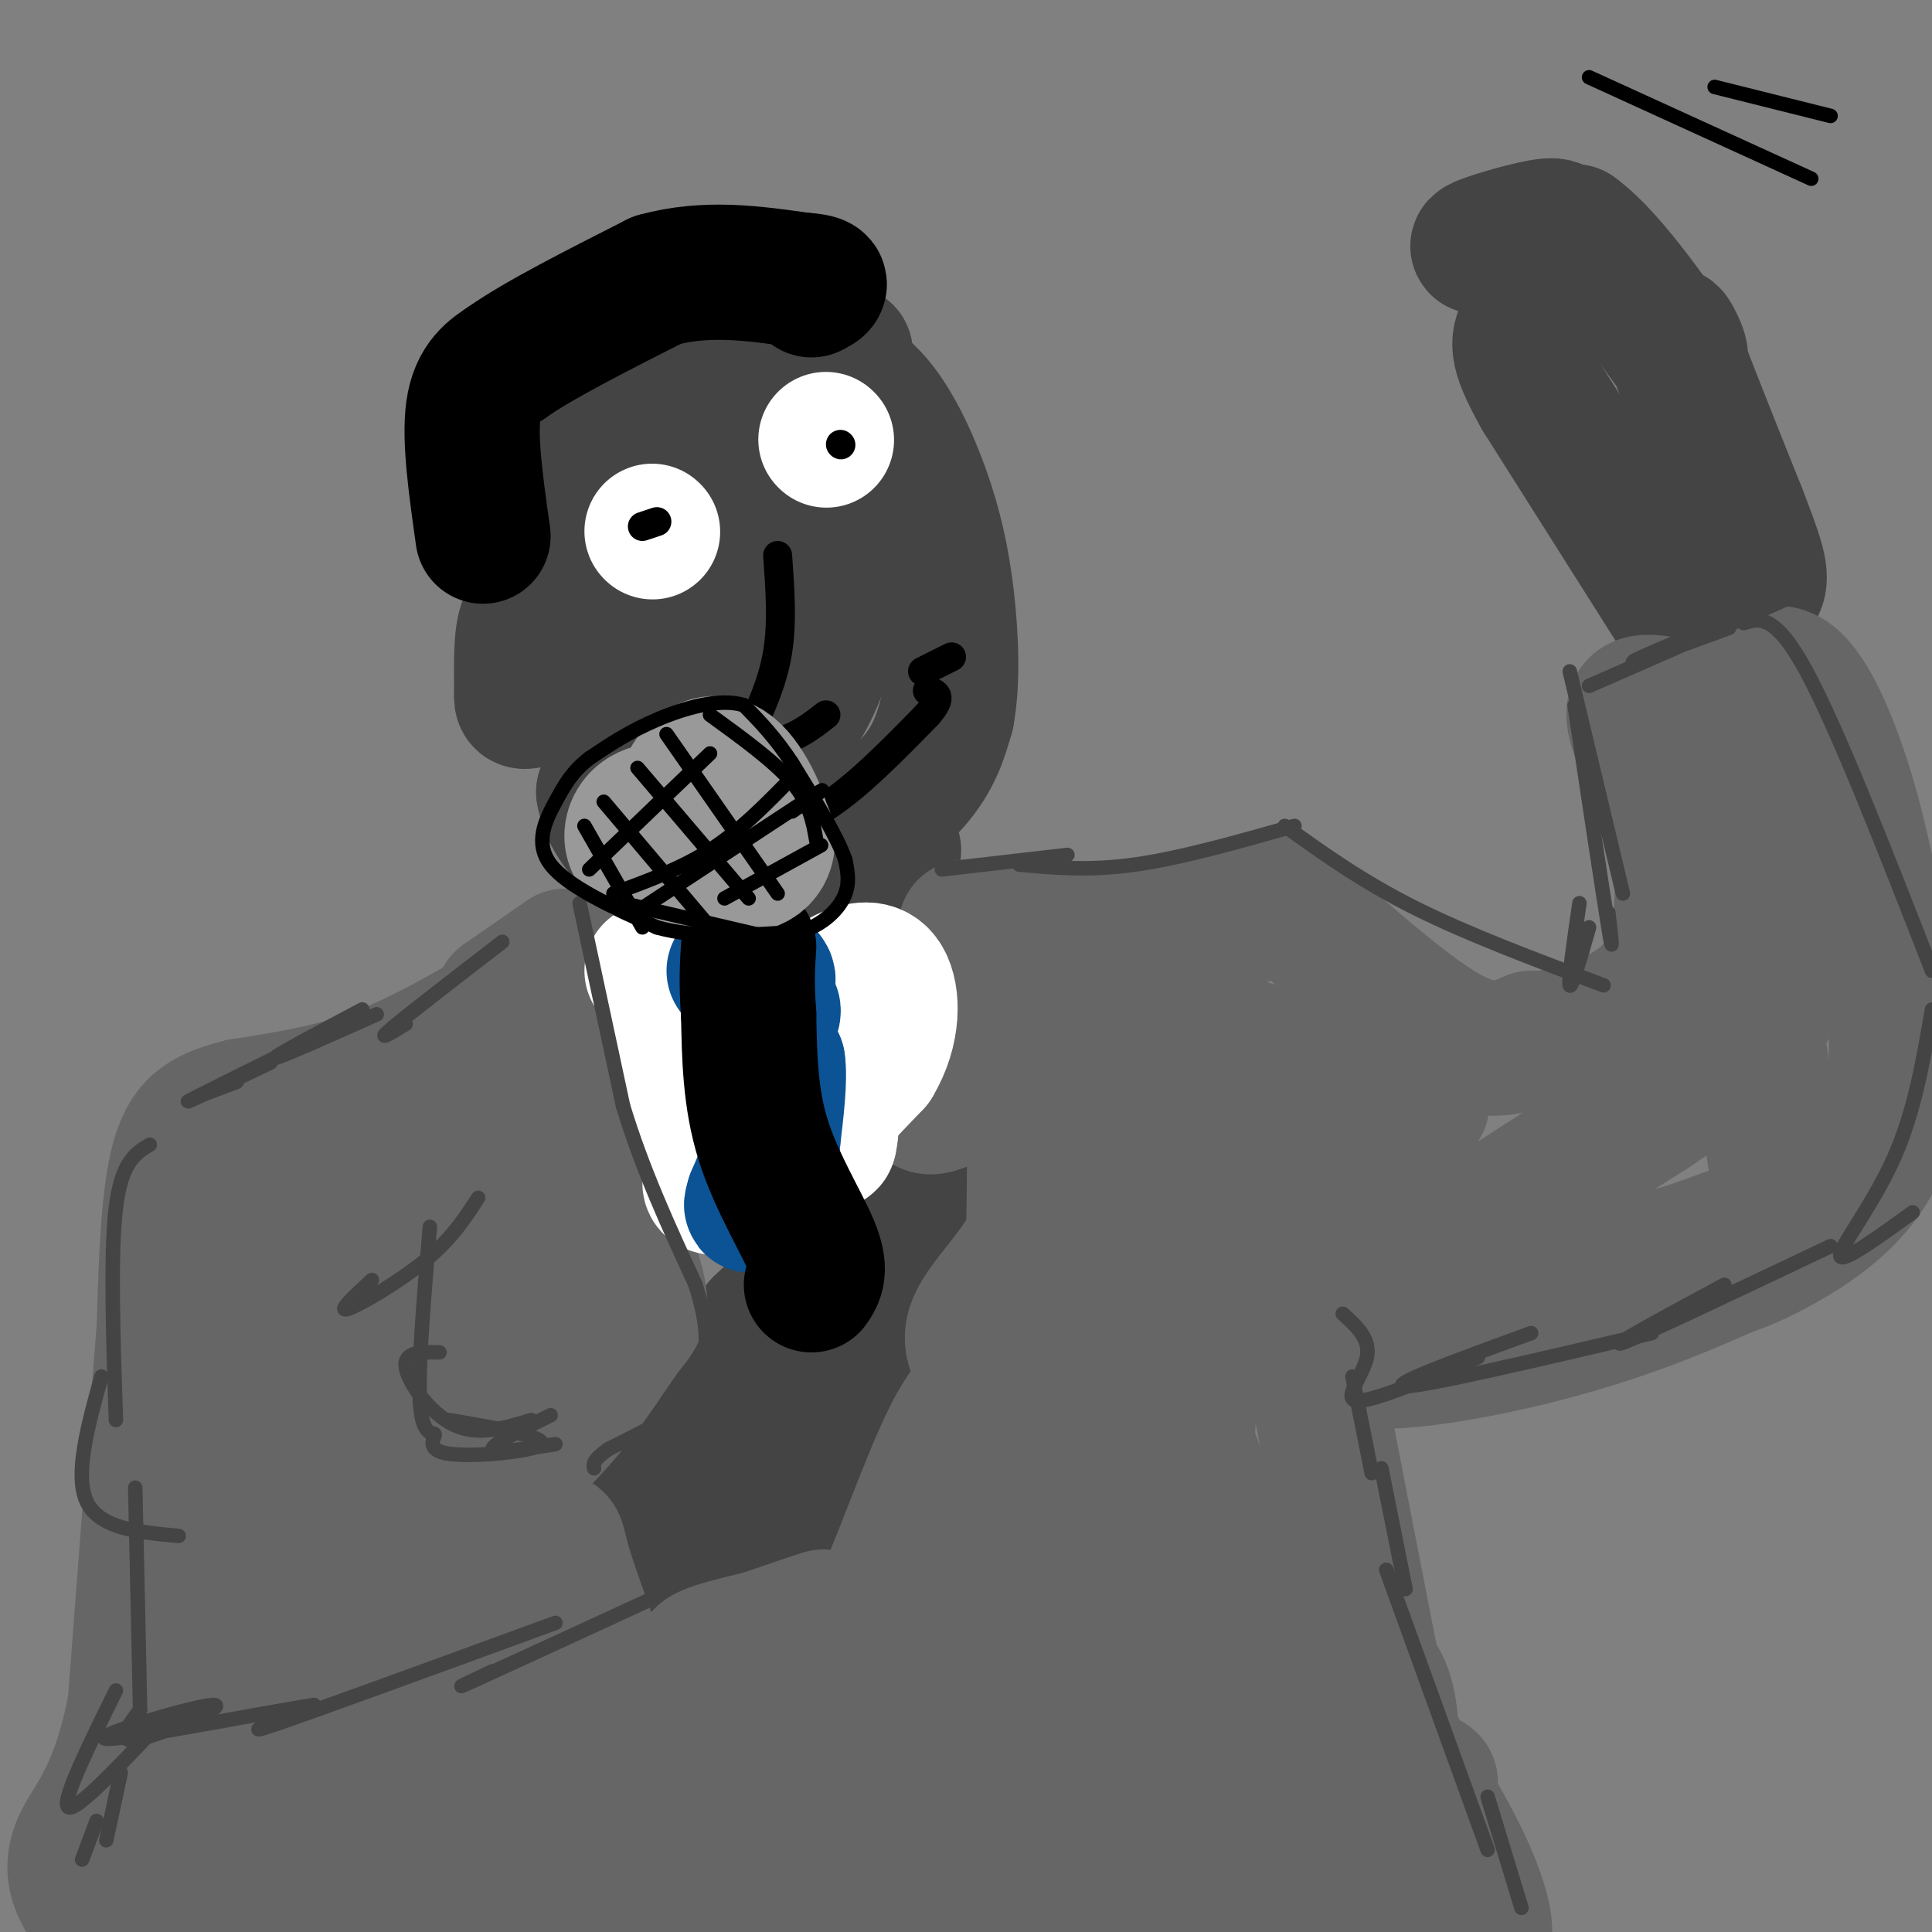 <svg viewBox='0 0 400 400' version='1.1' xmlns='http://www.w3.org/2000/svg' xmlns:xlink='http://www.w3.org/1999/xlink'><rect x="0" y="0" width="400" height="400" fill="#808080" stroke="none"/><g fill='none' stroke='#444444' stroke-width='28' stroke-linecap='round' stroke-linejoin='round'><path d='M175,73c-3.167,-2.000 -6.333,-4.000 -11,-4c-4.667,0.000 -10.833,2.000 -17,4'/><path d='M147,73c-6.167,2.000 -13.083,5.000 -20,8'/><path d='M127,81c-4.578,4.622 -6.022,12.178 -6,20c0.022,7.822 1.511,15.911 3,24'/><path d='M124,125c-0.200,5.378 -2.200,6.822 -4,7c-1.800,0.178 -3.400,-0.911 -5,-2'/><path d='M115,130c-2.078,-1.270 -4.774,-3.443 -6,-1c-1.226,2.443 -0.984,9.504 -1,13c-0.016,3.496 -0.290,3.427 2,3c2.290,-0.427 7.145,-1.214 12,-2'/><path d='M122,143c2.607,-2.012 3.125,-6.042 5,-4c1.875,2.042 5.107,10.155 8,14c2.893,3.845 5.446,3.423 8,3'/><path d='M143,156c5.726,4.226 16.042,13.292 25,15c8.958,1.708 16.560,-3.940 21,-9c4.440,-5.060 5.720,-9.530 7,-14'/><path d='M196,148c1.268,-6.545 0.938,-15.909 0,-24c-0.938,-8.091 -2.483,-14.909 -5,-22c-2.517,-7.091 -6.005,-14.455 -10,-19c-3.995,-4.545 -8.498,-6.273 -13,-8'/><path d='M168,75c-3.184,-1.528 -4.643,-1.348 -10,1c-5.357,2.348 -14.612,6.864 -18,16c-3.388,9.136 -0.908,22.892 2,33c2.908,10.108 6.244,16.568 8,21c1.756,4.432 1.930,6.838 4,7c2.070,0.162 6.035,-1.919 10,-4'/><path d='M164,149c3.254,-3.783 6.388,-11.241 8,-18c1.612,-6.759 1.703,-12.820 0,-20c-1.703,-7.180 -5.201,-15.480 -7,-15c-1.799,0.480 -1.900,9.740 -2,19'/><path d='M163,115c0.909,7.463 4.183,16.621 5,15c0.817,-1.621 -0.822,-14.022 -5,-16c-4.178,-1.978 -10.894,6.468 -14,9c-3.106,2.532 -2.602,-0.848 -6,5c-3.398,5.848 -10.699,20.924 -18,36'/><path d='M125,164c1.689,10.267 14.911,17.933 23,21c8.089,3.067 11.044,1.533 14,0'/><path d='M162,185c6.167,-1.500 14.583,-5.250 23,-9'/><path d='M350,131c0.000,0.000 -31.000,-49.000 -31,-49'/><path d='M319,82c-5.756,-10.244 -4.644,-11.356 -3,-15c1.644,-3.644 3.822,-9.822 6,-16'/><path d='M322,51c1.262,-3.655 1.417,-4.792 -3,-4c-4.417,0.792 -13.405,3.512 -13,4c0.405,0.488 10.202,-1.256 20,-3'/><path d='M326,48c8.071,5.798 18.250,21.792 21,25c2.750,3.208 -1.929,-6.369 -1,-3c0.929,3.369 7.464,19.685 14,36'/><path d='M360,106c3.378,8.756 4.822,12.644 4,15c-0.822,2.356 -3.911,3.178 -7,4'/><path d='M126,308c26.250,-22.417 52.500,-44.833 62,-53c9.500,-8.167 2.250,-2.083 -5,4'/><path d='M183,259c-8.054,5.362 -25.688,16.768 -26,16c-0.312,-0.768 16.700,-13.711 18,-15c1.300,-1.289 -13.112,9.076 -14,12c-0.888,2.924 11.746,-1.593 16,0c4.254,1.593 0.127,9.297 -4,17'/><path d='M173,289c-5.222,7.963 -16.276,19.372 -14,21c2.276,1.628 17.882,-6.523 15,-6c-2.882,0.523 -24.252,9.721 -32,13c-7.748,3.279 -1.874,0.640 4,-2'/><path d='M146,315c-2.444,1.733 -10.556,7.067 -13,8c-2.444,0.933 0.778,-2.533 4,-6'/></g>
<g fill='none' stroke='#000000' stroke-width='28' stroke-linecap='round' stroke-linejoin='round'><path d='M100,111c-1.417,-10.000 -2.833,-20.000 -2,-26c0.833,-6.000 3.917,-8.000 7,-10'/><path d='M105,75c6.333,-4.500 18.667,-10.750 31,-17'/><path d='M136,58c10.167,-2.833 20.083,-1.417 30,0'/><path d='M166,58c5.333,0.333 3.667,1.167 2,2'/></g>
<g fill='none' stroke='#ffffff' stroke-width='28' stroke-linecap='round' stroke-linejoin='round'><path d='M135,110c0.000,0.000 0.100,0.100 0.1,0.1'/><path d='M171,91c0.000,0.000 0.100,0.100 0.1,0.1'/></g>
<g fill='none' stroke='#000000' stroke-width='6' stroke-linecap='round' stroke-linejoin='round'><path d='M161,115c0.500,6.917 1.000,13.833 0,20c-1.000,6.167 -3.500,11.583 -6,17'/><path d='M155,152c0.489,3.089 4.711,2.311 8,1c3.289,-1.311 5.644,-3.156 8,-5'/><path d='M153,173c5.750,-0.917 11.500,-1.833 18,-6c6.500,-4.167 13.750,-11.583 21,-19'/><path d='M192,148c3.500,-4.000 1.750,-4.500 0,-5'/><path d='M191,139c0.000,0.000 6.000,-3.000 6,-3'/><path d='M133,109c0.000,0.000 3.000,-1.000 3,-1'/><path d='M174,92c0.000,0.000 0.100,0.100 0.1,0.1'/></g>
<g fill='none' stroke='#666666' stroke-width='28' stroke-linecap='round' stroke-linejoin='round'><path d='M103,210c-8.583,4.917 -17.167,9.833 -26,13c-8.833,3.167 -17.917,4.583 -27,6'/><path d='M50,229c-6.956,1.822 -10.844,3.378 -13,11c-2.156,7.622 -2.578,21.311 -3,35'/><path d='M34,275c-1.500,18.833 -3.750,48.417 -6,78'/><path d='M28,353c-3.339,17.850 -8.688,23.476 -11,28c-2.312,4.524 -1.589,7.944 0,11c1.589,3.056 4.043,5.746 9,8c4.957,2.254 12.416,4.073 23,2c10.584,-2.073 24.292,-8.036 38,-14'/><path d='M87,388c14.012,-5.179 30.042,-11.125 37,-14c6.958,-2.875 4.845,-2.679 4,-5c-0.845,-2.321 -0.423,-7.161 0,-12'/><path d='M128,357c-2.476,-8.655 -8.667,-24.292 -11,-32c-2.333,-7.708 -0.810,-7.488 -5,-3c-4.190,4.488 -14.095,13.244 -24,22'/><path d='M88,344c-16.369,11.083 -45.292,27.792 -53,34c-7.708,6.208 5.798,1.917 21,-4c15.202,-5.917 32.101,-13.458 49,-21'/><path d='M105,353c11.405,-5.670 15.418,-9.344 10,-6c-5.418,3.344 -20.266,13.708 -27,15c-6.734,1.292 -5.352,-6.488 -7,-9c-1.648,-2.512 -6.324,0.244 -11,3'/><path d='M70,356c-2.667,0.917 -3.833,1.708 -3,1c0.833,-0.708 3.667,-2.917 6,-10c2.333,-7.083 4.167,-19.042 6,-31'/><path d='M104,207c0.000,0.000 13.000,-9.000 13,-9'/><path d='M117,198c0.867,1.311 -3.467,9.089 -2,21c1.467,11.911 8.733,27.956 16,44'/><path d='M131,263c2.667,8.714 1.333,8.500 -2,13c-3.333,4.500 -8.667,13.714 -17,22c-8.333,8.286 -19.667,15.643 -31,23'/><path d='M81,321c-14.976,10.238 -36.917,24.333 -42,25c-5.083,0.667 6.690,-12.095 13,-24c6.310,-11.905 7.155,-22.952 8,-34'/><path d='M60,288c0.908,-14.682 -0.823,-34.385 -1,-43c-0.177,-8.615 1.198,-6.140 -2,-3c-3.198,3.140 -10.971,6.945 -14,9c-3.029,2.055 -1.316,2.361 0,3c1.316,0.639 2.233,1.611 7,1c4.767,-0.611 13.383,-2.806 22,-5'/><path d='M72,250c9.458,-6.636 22.102,-20.727 26,-20c3.898,0.727 -0.951,16.273 -9,33c-8.049,16.727 -19.300,34.636 -23,42c-3.700,7.364 0.150,4.182 4,1'/><path d='M70,306c9.289,-4.812 30.510,-17.341 40,-23c9.490,-5.659 7.247,-4.447 5,-6c-2.247,-1.553 -4.499,-5.872 -5,-9c-0.501,-3.128 0.750,-5.064 2,-7'/><path d='M112,261c0.833,-1.500 1.917,-1.750 3,-2'/><path d='M200,192c7.167,1.667 14.333,3.333 24,3c9.667,-0.333 21.833,-2.667 34,-5'/><path d='M258,190c5.679,-2.690 2.875,-6.917 9,-2c6.125,4.917 21.179,18.976 31,25c9.821,6.024 14.411,4.012 19,2'/><path d='M317,215c5.325,-0.016 9.139,-1.056 14,-3c4.861,-1.944 10.770,-4.793 14,-11c3.230,-6.207 3.780,-15.774 3,-23c-0.780,-7.226 -2.890,-12.113 -5,-17'/><path d='M343,161c-2.512,-6.179 -6.292,-13.125 -4,-15c2.292,-1.875 10.655,1.321 15,2c4.345,0.679 4.673,-1.161 5,-3'/><path d='M359,145c2.679,-2.512 6.875,-7.292 11,-5c4.125,2.292 8.179,11.655 11,20c2.821,8.345 4.411,15.673 6,23'/><path d='M387,183c1.981,6.825 3.933,12.386 5,22c1.067,9.614 1.249,23.281 -3,33c-4.249,9.719 -12.928,15.491 -19,19c-6.072,3.509 -9.536,4.754 -13,6'/><path d='M357,263c-7.905,3.536 -21.167,9.375 -40,14c-18.833,4.625 -43.238,8.036 -40,0c3.238,-8.036 34.119,-27.518 65,-47'/><path d='M342,230c13.769,-9.480 15.692,-9.681 18,-12c2.308,-2.319 5.000,-6.756 7,-11c2.000,-4.244 3.308,-8.297 4,-15c0.692,-6.703 0.769,-16.058 0,-21c-0.769,-4.942 -2.385,-5.471 -4,-6'/><path d='M367,165c-1.852,1.560 -4.483,8.461 -6,12c-1.517,3.539 -1.920,3.716 0,18c1.920,14.284 6.164,42.674 8,54c1.836,11.326 1.263,5.588 -3,5c-4.263,-0.588 -12.218,3.975 -21,6c-8.782,2.025 -18.391,1.513 -28,1'/><path d='M317,261c-8.625,0.930 -16.187,2.755 -22,2c-5.813,-0.755 -9.878,-4.089 -13,-9c-3.122,-4.911 -5.302,-11.399 -2,-16c3.302,-4.601 12.086,-7.315 14,-9c1.914,-1.685 -3.043,-2.343 -8,-3'/><path d='M286,226c-8.667,-3.089 -26.333,-9.311 -41,-13c-14.667,-3.689 -26.333,-4.844 -38,-6'/><path d='M207,207c-7.378,-1.111 -6.822,-0.889 -8,3c-1.178,3.889 -4.089,11.444 -7,19'/><path d='M192,229c2.179,1.190 11.125,-5.333 16,-6c4.875,-0.667 5.679,4.524 6,11c0.321,6.476 0.161,14.238 0,22'/><path d='M214,256c-2.844,6.933 -9.956,13.267 -12,18c-2.044,4.733 0.978,7.867 4,11'/><path d='M206,285c-0.595,2.262 -4.083,2.417 -9,12c-4.917,9.583 -11.262,28.595 -16,38c-4.738,9.405 -7.869,9.202 -11,9'/><path d='M170,344c-6.381,2.655 -16.833,4.792 -16,4c0.833,-0.792 12.952,-4.512 17,-6c4.048,-1.488 0.024,-0.744 -4,0'/><path d='M167,342c-4.655,0.464 -14.292,1.625 -13,0c1.292,-1.625 13.512,-6.036 16,-7c2.488,-0.964 -4.756,1.518 -12,4'/><path d='M158,339c-6.130,1.568 -15.455,3.486 -12,5c3.455,1.514 19.689,2.622 18,8c-1.689,5.378 -21.301,15.025 -30,19c-8.699,3.975 -6.485,2.279 1,3c7.485,0.721 20.243,3.861 33,7'/><path d='M168,381c8.368,0.872 12.787,-0.446 6,2c-6.787,2.446 -24.780,8.658 -41,11c-16.220,2.342 -30.667,0.813 -39,1c-8.333,0.187 -10.551,2.089 13,3c23.551,0.911 72.872,0.832 80,0c7.128,-0.832 -27.936,-2.416 -63,-4'/><path d='M124,394c-13.750,-1.369 -16.625,-2.792 12,-3c28.625,-0.208 88.750,0.798 119,0c30.250,-0.798 30.625,-3.399 31,-6'/><path d='M286,385c6.022,-1.467 5.578,-2.133 1,-25c-4.578,-22.867 -13.289,-67.933 -22,-113'/><path d='M265,247c-5.124,-21.696 -6.934,-19.435 -11,-18c-4.066,1.435 -10.389,2.044 -14,2c-3.611,-0.044 -4.511,-0.743 -5,6c-0.489,6.743 -0.568,20.926 -5,38c-4.432,17.074 -13.216,37.037 -22,57'/><path d='M208,332c-3.419,11.896 -0.968,13.137 -9,20c-8.032,6.863 -26.547,19.348 -24,20c2.547,0.652 26.156,-10.528 35,-13c8.844,-2.472 2.922,3.764 -3,10'/><path d='M207,369c19.951,0.900 71.327,-1.852 85,-1c13.673,0.852 -10.357,5.306 -18,6c-7.643,0.694 1.102,-2.373 -1,-14c-2.102,-11.627 -15.051,-31.813 -28,-52'/><path d='M245,308c-4.500,-28.405 -1.750,-73.417 0,-73c1.750,0.417 2.500,46.262 0,74c-2.500,27.738 -8.250,37.369 -14,47'/><path d='M231,356c-0.226,2.082 6.210,-16.213 11,-16c4.790,0.213 7.933,18.933 10,25c2.067,6.067 3.056,-0.521 4,-8c0.944,-7.479 1.841,-15.851 0,-26c-1.841,-10.149 -6.421,-22.074 -11,-34'/><path d='M245,297c-5.488,3.369 -13.708,28.792 -21,43c-7.292,14.208 -13.655,17.202 -4,16c9.655,-1.202 35.327,-6.601 61,-12'/><path d='M281,344c10.308,4.246 5.577,20.860 8,34c2.423,13.140 11.998,22.807 16,24c4.002,1.193 2.429,-6.088 -1,-14c-3.429,-7.912 -8.715,-16.456 -14,-25'/><path d='M290,363c-2.833,-5.167 -2.917,-5.583 -3,-6'/></g>
<g fill='none' stroke='#ffffff' stroke-width='28' stroke-linecap='round' stroke-linejoin='round'><path d='M135,201c1.244,-1.000 2.489,-2.000 4,4c1.511,6.000 3.289,19.000 5,25c1.711,6.000 3.356,5.000 5,4'/><path d='M149,234c2.470,-0.064 6.147,-2.223 5,0c-1.147,2.223 -7.116,8.829 -7,11c0.116,2.171 6.319,-0.094 13,-5c6.681,-4.906 13.841,-12.453 21,-20'/><path d='M181,220c4.095,-6.821 3.833,-13.875 2,-17c-1.833,-3.125 -5.238,-2.321 -8,-1c-2.762,1.321 -4.881,3.161 -7,5'/><path d='M168,207c-2.378,1.357 -4.823,2.250 -4,2c0.823,-0.250 4.914,-1.644 7,-2c2.086,-0.356 2.167,0.327 2,5c-0.167,4.673 -0.584,13.337 -1,22'/><path d='M172,234c-0.333,3.833 -0.667,2.417 -1,1'/></g>
<g fill='none' stroke='#0b5394' stroke-width='28' stroke-linecap='round' stroke-linejoin='round'><path d='M152,201c3.593,0.116 7.187,0.233 7,2c-0.187,1.767 -4.153,5.185 -4,6c0.153,0.815 4.426,-0.973 5,0c0.574,0.973 -2.550,4.707 -3,7c-0.450,2.293 1.775,3.147 4,4'/><path d='M161,220c0.500,3.333 -0.250,9.667 -1,16'/><path d='M160,236c-0.833,4.667 -2.417,8.333 -4,12'/><path d='M156,248c-0.667,2.167 -0.333,1.583 0,1'/></g>
<g fill='none' stroke='#444444' stroke-width='3' stroke-linecap='round' stroke-linejoin='round'><path d='M120,187c0.000,0.000 9.000,42.000 9,42'/><path d='M129,229c4.000,13.167 9.500,25.083 15,37'/><path d='M144,266c2.750,8.702 2.125,11.958 2,15c-0.125,3.042 0.250,5.869 -3,9c-3.250,3.131 -10.125,6.565 -17,10'/><path d='M126,300c-3.333,2.333 -3.167,3.167 -3,4'/><path d='M135,331c-15.750,7.250 -31.500,14.500 -37,17c-5.500,2.500 -0.750,0.250 4,-2'/><path d='M115,336c-24.833,9.083 -49.667,18.167 -58,21c-8.333,2.833 -0.167,-0.583 8,-4'/><path d='M65,353c-10.073,1.522 -39.257,7.325 -43,7c-3.743,-0.325 17.954,-6.780 22,-7c4.046,-0.220 -9.558,5.794 -15,7c-5.442,1.206 -2.721,-2.397 0,-6'/><path d='M29,354c-0.167,-8.667 -0.583,-27.333 -1,-46'/><path d='M104,195c-9.833,7.583 -19.667,15.167 -23,18c-3.333,2.833 -0.167,0.917 3,-1'/><path d='M78,210c-10.250,4.583 -20.500,9.167 -21,9c-0.500,-0.167 8.750,-5.083 18,-10'/><path d='M56,220c-9.083,4.333 -18.167,8.667 -17,8c1.167,-0.667 12.583,-6.333 24,-12'/><path d='M49,224c0.000,0.000 -8.000,3.000 -8,3'/><path d='M31,237c-2.917,1.750 -5.833,3.500 -7,13c-1.167,9.500 -0.583,26.750 0,44'/><path d='M21,285c-2.833,10.250 -5.667,20.500 -3,26c2.667,5.500 10.833,6.250 19,7'/><path d='M115,299c-6.417,1.000 -12.833,2.000 -13,1c-0.167,-1.000 5.917,-4.000 12,-7'/><path d='M110,294c-5.489,1.689 -10.978,3.378 -16,1c-5.022,-2.378 -9.578,-8.822 -10,-12c-0.422,-3.178 3.289,-3.089 7,-3'/><path d='M93,294c10.118,1.754 20.236,3.509 19,5c-1.236,1.491 -13.826,2.719 -19,2c-5.174,-0.719 -2.931,-3.386 -3,-4c-0.069,-0.614 -2.448,0.825 -3,-6c-0.552,-6.825 0.724,-21.912 2,-37'/><path d='M77,265c-3.644,3.356 -7.289,6.711 -5,6c2.289,-0.711 10.511,-5.489 16,-10c5.489,-4.511 8.244,-8.756 11,-13'/><path d='M195,180c0.000,0.000 26.000,-3.000 26,-3'/><path d='M211,179c7.250,0.667 14.500,1.333 24,0c9.500,-1.333 21.250,-4.667 33,-8'/><path d='M266,171c8.000,5.750 16.000,11.500 27,17c11.000,5.500 25.000,10.750 39,16'/><path d='M336,185c0.000,0.000 -11.000,-46.000 -11,-46'/><path d='M326,146c2.917,19.417 5.833,38.833 7,46c1.167,7.167 0.583,2.083 0,-3'/><path d='M329,192c-1.833,6.417 -3.667,12.833 -4,12c-0.333,-0.833 0.833,-8.917 2,-17'/><path d='M329,142c23.178,-10.133 46.356,-20.267 45,-20c-1.356,0.267 -27.244,10.933 -34,14c-6.756,3.067 5.622,-1.467 18,-6'/><path d='M361,129c3.250,-1.000 6.500,-2.000 13,10c6.500,12.000 16.250,37.000 26,62'/><path d='M400,209c-1.822,10.667 -3.644,21.333 -8,31c-4.356,9.667 -11.244,18.333 -11,20c0.244,1.667 7.622,-3.667 15,-9'/><path d='M379,258c-19.667,9.333 -39.333,18.667 -43,20c-3.667,1.333 8.667,-5.333 21,-12'/><path d='M342,276c-23.417,5.500 -46.833,11.000 -51,11c-4.167,0.000 10.917,-5.500 26,-11'/><path d='M306,281c-10.889,4.600 -21.778,9.200 -25,9c-3.222,-0.200 1.222,-5.200 2,-9c0.778,-3.800 -2.111,-6.400 -5,-9'/><path d='M280,285c0.000,0.000 4.000,20.000 4,20'/><path d='M286,304c0.000,0.000 5.000,25.000 5,25'/><path d='M287,325c0.000,0.000 21.000,58.000 21,58'/><path d='M308,372c0.000,0.000 7.000,23.000 7,23'/><path d='M24,350c-5.500,11.167 -11.000,22.333 -10,24c1.000,1.667 8.500,-6.167 16,-14'/><path d='M25,367c0.000,0.000 -3.000,14.000 -3,14'/><path d='M20,377c0.000,0.000 -3.000,8.000 -3,8'/></g>
<g fill='none' stroke='#000000' stroke-width='28' stroke-linecap='round' stroke-linejoin='round'><path d='M168,266c1.044,-1.511 2.089,-3.022 0,-8c-2.089,-4.978 -7.311,-13.422 -10,-22c-2.689,-8.578 -2.844,-17.289 -3,-26'/><path d='M155,210c-0.500,-6.667 -0.250,-10.333 0,-14'/></g>
<g fill='none' stroke='#999999' stroke-width='28' stroke-linecap='round' stroke-linejoin='round'><path d='M146,177c4.333,-3.289 8.667,-6.578 11,-6c2.333,0.578 2.667,5.022 0,7c-2.667,1.978 -8.333,1.489 -14,1'/><path d='M143,179c-4.590,-0.128 -9.064,-0.949 -11,-3c-1.936,-2.051 -1.333,-5.333 1,-7c2.333,-1.667 6.397,-1.718 9,-1c2.603,0.718 3.744,2.205 4,4c0.256,1.795 -0.372,3.897 -1,6'/><path d='M145,178c-0.929,1.452 -2.750,2.083 -3,0c-0.250,-2.083 1.071,-6.881 4,-8c2.929,-1.119 7.464,1.440 12,4'/><path d='M158,174c0.952,-2.488 -2.667,-10.708 -6,-14c-3.333,-3.292 -6.381,-1.655 -8,0c-1.619,1.655 -1.810,3.327 -2,5'/><path d='M142,165c-0.500,1.500 -0.750,2.750 -1,4'/></g>
<g fill='none' stroke='#000000' stroke-width='3' stroke-linecap='round' stroke-linejoin='round'><path d='M329,16c0.000,0.000 46.000,21.000 46,21'/><path d='M355,18c0.000,0.000 24.000,6.000 24,6'/><path d='M133,188c0.000,0.000 35.000,-23.000 35,-23'/><path d='M168,165c5.167,-3.333 0.583,-0.167 -4,3'/><path d='M150,186c0.000,0.000 20.000,-11.000 20,-11'/><path d='M122,180c0.000,0.000 25.000,-24.000 25,-24'/><path d='M127,185c7.000,-2.583 14.000,-5.167 20,-9c6.000,-3.833 11.000,-8.917 16,-14'/><path d='M147,148c6.667,4.833 13.333,9.667 17,14c3.667,4.333 4.333,8.167 5,12'/><path d='M138,152c0.000,0.000 23.000,33.000 23,33'/><path d='M132,159c0.000,0.000 23.000,27.000 23,27'/><path d='M121,171c0.000,0.000 12.000,21.000 12,21'/><path d='M125,166c0.000,0.000 22.000,26.000 22,26'/><path d='M129,187c0.000,0.000 30.000,7.000 30,7'/><path d='M159,194c7.956,-0.067 12.844,-3.733 15,-7c2.156,-3.267 1.578,-6.133 1,-9'/><path d='M175,178c-1.667,-4.833 -6.333,-12.417 -11,-20'/><path d='M164,158c-3.500,-5.333 -6.750,-8.667 -10,-12'/><path d='M154,146c-4.933,-1.556 -12.267,0.556 -18,3c-5.733,2.444 -9.867,5.222 -14,8'/><path d='M122,157c-3.429,2.655 -5.000,5.292 -7,9c-2.000,3.708 -4.429,8.488 -1,13c3.429,4.512 12.714,8.756 22,13'/><path d='M136,192c8.333,2.333 18.167,1.667 28,1'/></g>
</svg>